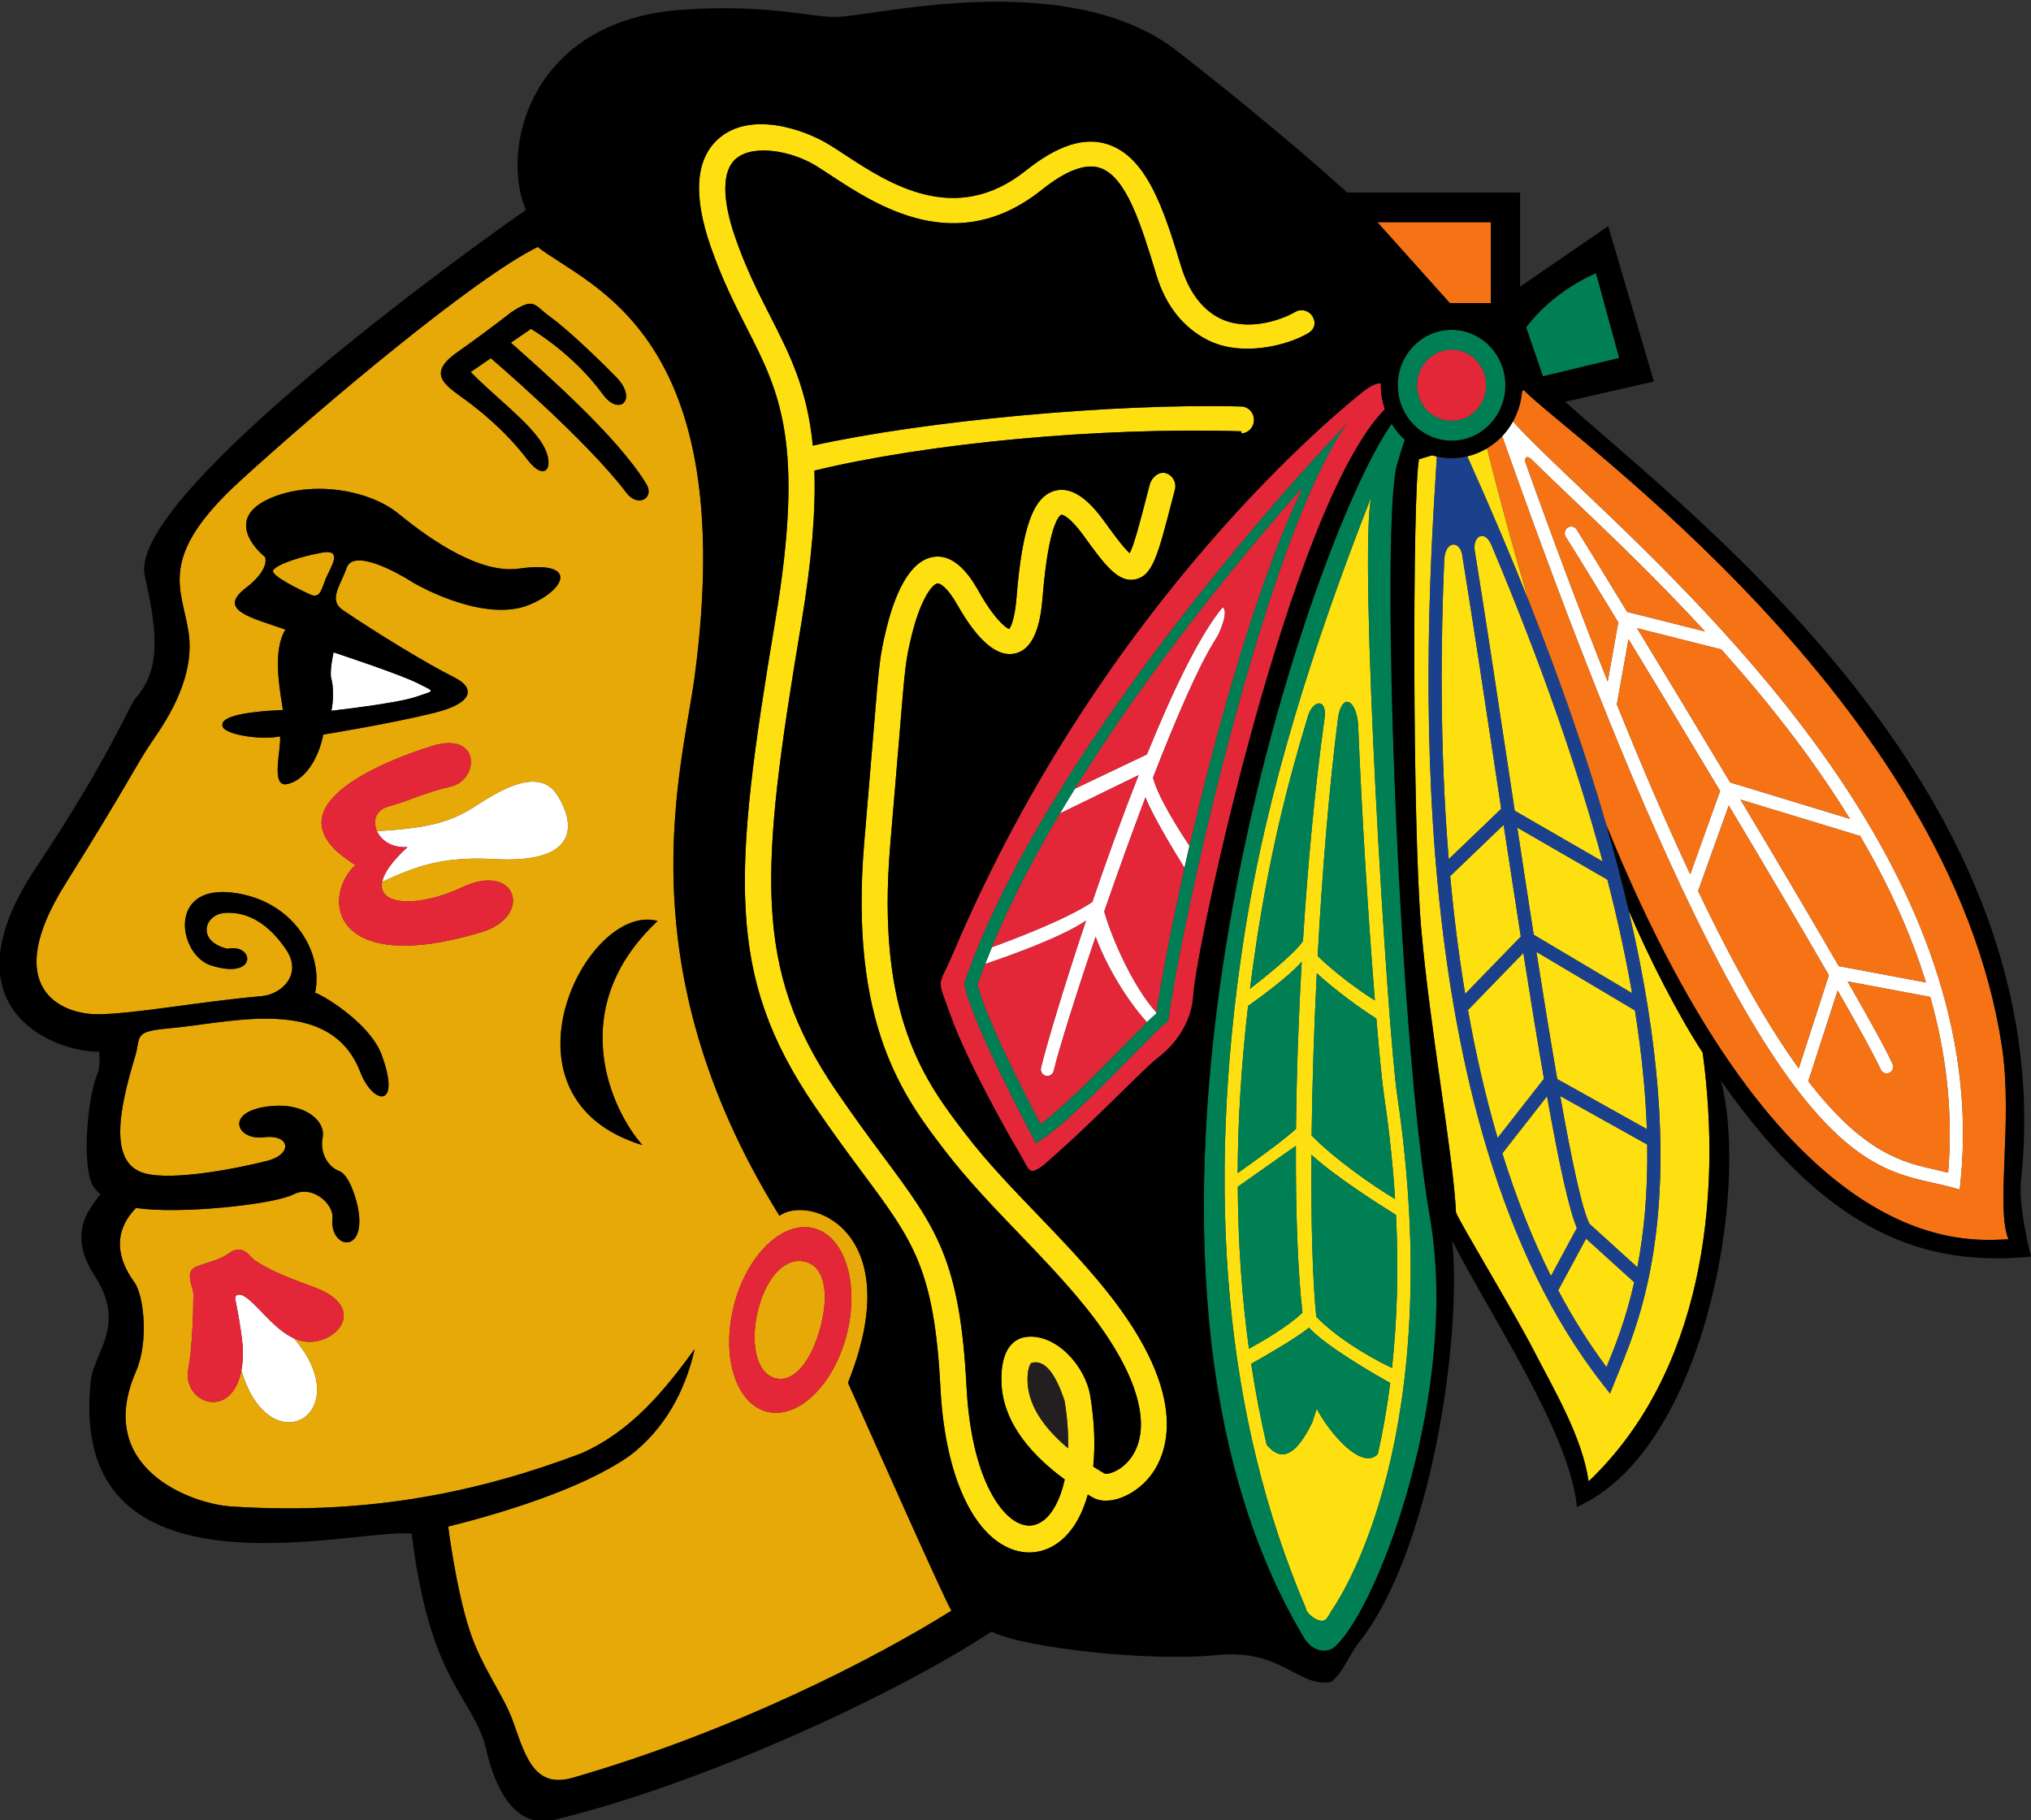 <?xml version="1.0" encoding="UTF-8" standalone="no"?>
<!-- Created with Inkscape (http://www.inkscape.org/) -->

<svg
   xmlns:dc="http://purl.org/dc/elements/1.1/"
   xmlns:cc="http://creativecommons.org/ns#"
   xmlns:rdf="http://www.w3.org/1999/02/22-rdf-syntax-ns#"
   xmlns:svg="http://www.w3.org/2000/svg"
   xmlns="http://www.w3.org/2000/svg"
   xmlns:sodipodi="http://sodipodi.sourceforge.net/DTD/sodipodi-0.dtd"
   xmlns:inkscape="http://www.inkscape.org/namespaces/inkscape"
   width="507.385"
   height="454.672"
   id="svg3166"
   sodipodi:version="0.32"
   inkscape:version="0.48.2 r9819"
   sodipodi:docname="AJAX.svg"
   inkscape:output_extension="org.inkscape.output.svg.inkscape"
   version="1.1">
  <rect width="100%" height="100%" fill="#333333" stroke="none"/>
  <defs
     id="defs3168">
    <inkscape:perspective
       sodipodi:type="inkscape:persp3d"
       inkscape:vp_x="0 : 240 : 1"
       inkscape:vp_y="0 : 1000 : 0"
       inkscape:vp_z="640 : 240 : 1"
       inkscape:persp3d-origin="320 : 160 : 1"
       id="perspective3174" />
    <clipPath
       id="clipPath3432"
       clipPathUnits="userSpaceOnUse">
      <path
         id="path3434"
         d="m 444.343,591.026 131.657,0 0,110.974 -131.657,0 0,-110.974 z"
         inkscape:connector-curvature="0" />
    </clipPath>
    <clipPath
       id="clipPath3416"
       clipPathUnits="userSpaceOnUse">
      <path
         id="path3418"
         d="m 446.326,591.026 127.69,0 0,110.974 -127.69,0 0,-110.974 z"
         inkscape:connector-curvature="0" />
    </clipPath>
    <clipPath
       id="clipPath3204"
       clipPathUnits="userSpaceOnUse">
      <path
         id="path3206"
         d="m 444.343,591.026 131.657,0 0,110.974 -131.657,0 0,-110.974 z"
         inkscape:connector-curvature="0" />
    </clipPath>
    <clipPath
       id="clipPath2482"
       clipPathUnits="userSpaceOnUse">
      <path
         id="path2484"
         d="M 0,0 612,0 612,792 0,792 0,0 z"
         inkscape:connector-curvature="0" />
    </clipPath>
    <clipPath
       id="clipPath2460"
       clipPathUnits="userSpaceOnUse">
      <path
         id="path2462"
         d="M 0,0 612,0 612,792 0,792 0,0 z"
         inkscape:connector-curvature="0" />
    </clipPath>
    <inkscape:perspective
       id="perspective2450"
       inkscape:persp3d-origin="372.04724 : 350.78739 : 1"
       inkscape:vp_z="744.09448 : 526.18109 : 1"
       inkscape:vp_y="0 : 1000 : 0"
       inkscape:vp_x="0 : 526.18109 : 1"
       sodipodi:type="inkscape:persp3d" />
  </defs>
  <sodipodi:namedview
     id="base"
     pagecolor="#ffffff"
     bordercolor="#666666"
     borderopacity="1.0"
     inkscape:pageopacity="0.0"
     inkscape:pageshadow="2"
     inkscape:zoom="2.191254"
     inkscape:cx="432.04417"
     inkscape:cy="216.74342"
     inkscape:current-layer="g2452"
     inkscape:document-units="px"
     showgrid="false"
     inkscape:window-width="1280"
     inkscape:window-height="1000"
     inkscape:window-x="-8"
     inkscape:window-y="-8"
     fit-margin-top="0"
     fit-margin-left="0"
     fit-margin-right="0"
     fit-margin-bottom="0"
     inkscape:window-maximized="0" />
  <g
     id="layer1"
     inkscape:label="Layer 1"
     inkscape:groupmode="layer"
     transform="translate(-65.131,-13.226)">
    <g
       transform="matrix(1.001,0,0,-1.04,3.487,664.204)"
       inkscape:label="2008-09%20Washington%20Capitals%20Official%20Guide-116-BC"
       id="g2452">
      <g
         transform="matrix(3.971,0,0,3.938,-1710.915,-2138.947)"
         id="g3200">
        <g
           clip-path="url(#clipPath3204)"
           id="g3202">
          <g
             transform="translate(472.497,659.604)"
             id="g3208">
            <path
               id="path3210"
               style="fill:#ffffff;fill-opacity:1;fill-rule:nonzero;stroke:none"
               d="m 0,0 c 1.23,0.41 1.23,0.273 0.137,0.82 -1.094,0.547 -5.311,1.893 -5.311,1.893 0,0 -0.273,-1.209 -0.137,-1.62 0.137,-0.41 0.137,-1.394 0,-1.94 0,0 4.081,0.436 5.311,0.847"
               inkscape:connector-curvature="0" />
          </g>
          <g
             transform="translate(476.114,652.862)"
             id="g3212">
            <path
               id="path3214"
               style="fill:#ffffff;fill-opacity:1;fill-rule:nonzero;stroke:none"
               d="m 0,0 c -1.626,-1.001 -3.178,-1.279 -6.062,-1.451 0.26,-0.556 0.928,-1.033 1.919,-0.968 -1.002,-0.895 -1.485,-1.6 -1.594,-2.128 2.307,1.052 3.988,1.56 7.105,1.392 C 6.426,-3.429 6.521,-1.188 5.29,0.726 4.06,2.639 1.318,0.811 0,0"
               inkscape:connector-curvature="0" />
          </g>
          <g
             transform="translate(518.441,656.093)"
             id="g3216">
            <path
               id="path3218"
               style="fill:#ffffff;fill-opacity:1;fill-rule:nonzero;stroke:none"
               d="m 0,0 -4.524,-2.093 c -0.32,-0.5 -0.632,-1.004 -0.941,-1.509 l 4.942,2.337 c -1.03,-2.539 -2.026,-5.221 -2.908,-7.733 -1.584,-1.05 -5.028,-2.31 -6.311,-2.763 -0.145,-0.341 -0.285,-0.681 -0.42,-1.021 1.336,0.435 4.765,1.605 6.334,2.641 -1.422,-4.121 -2.489,-7.616 -2.827,-8.964 -0.055,-0.219 0.079,-0.442 0.299,-0.497 0.22,-0.055 0.442,0.078 0.497,0.298 0.325,1.298 1.335,4.457 2.637,8.186 0.631,-1.718 1.964,-3.881 3.225,-5.217 0.262,0.249 0.45,0.418 0.584,0.524 0.003,0.022 0.007,0.047 0.01,0.069 -1.342,1.422 -2.703,4.225 -3.279,6.159 0.808,2.27 1.698,4.677 2.591,6.961 0.497,-1.211 1.878,-3.404 2.451,-4.295 0.103,0.44 0.208,0.889 0.316,1.344 C 2.097,-4.734 0.699,-2.631 0.385,-1.416 1.859,2.274 3.302,5.5 4.353,7.075 4.668,7.549 5.141,8.81 4.757,8.971 3.319,7.295 1.633,3.893 0,0"
               inkscape:connector-curvature="0" />
          </g>
          <g
             transform="translate(568.797,630.582)"
             id="g3220">
            <path
               id="path3222"
               style="fill:#ffffff;fill-opacity:1;fill-rule:nonzero;stroke:none"
               d="m 0,0 c -0.23,0.053 -0.456,0.111 -0.696,0.162 -2.111,0.453 -4.578,0.99 -8.09,5.415 l 1.844,5.533 c 1.342,-2.274 2.328,-4.011 2.706,-4.82 0.095,-0.205 0.339,-0.293 0.545,-0.198 0.205,0.096 0.294,0.341 0.198,0.545 -0.398,0.854 -1.429,2.669 -2.824,5.027 l 5.193,-0.945 C -0.128,7.286 0.324,3.7 0,0 m -15.712,17.18 1.926,5.212 c 2.274,-3.691 4.527,-7.386 6.29,-10.349 L -9.389,6.362 c -1.81,2.429 -3.889,5.879 -6.323,10.818 m -5.108,11.379 0.734,3.979 c 1.677,-2.681 3.708,-5.944 5.754,-9.259 L -16.21,18.2 c -1.414,2.93 -2.944,6.354 -4.61,10.359 m -5.754,14.785 c -0.048,0.239 0.068,0.431 0.354,0.191 0.718,-0.685 1.539,-1.446 2.465,-2.302 2.432,-2.246 5.433,-5.017 8.477,-8.225 l -4.895,1.196 c -1.752,2.796 -2.977,4.728 -3.173,5.024 -0.126,0.189 -0.38,0.24 -0.569,0.114 -0.188,-0.126 -0.24,-0.38 -0.114,-0.568 0.321,-0.482 1.571,-2.452 3.298,-5.208 l -0.665,-3.609 c -1.601,3.911 -3.323,8.348 -5.178,13.387 m 20.4,-21.763 -7.523,2.22 c -2.093,3.388 -4.165,6.713 -5.852,9.406 l 5.294,-1.294 c 2.854,-3.095 5.691,-6.563 8.081,-10.332 m 0.632,-1.026 c 1.71,-2.833 3.15,-5.827 4.148,-8.953 l -5.477,0.996 c -1.749,2.935 -3.955,6.546 -6.181,10.156 l 7.43,-2.193 c 0.027,-0.007 0.054,-0.004 0.08,-0.006 m -17.656,21.281 c -1.77,1.634 -3.196,2.952 -4.152,3.98 -0.188,-0.327 -0.416,-0.631 -0.677,-0.899 15.683,-43.09 22.044,-44.462 27.16,-45.558 0.394,-0.084 0.766,-0.164 1.134,-0.263 l 0.464,-0.127 0.05,0.48 c 1.938,18.46 -14.922,34.025 -23.979,42.387"
               inkscape:connector-curvature="0" />
          </g>
          <g
             transform="translate(461.59,623.103)"
             id="g3224">
            <path
               id="path3226"
               style="fill:#ffffff;fill-opacity:1;fill-rule:nonzero;stroke:none"
               d="m 0,0 c -0.217,0.094 -0.512,0.038 -0.433,-0.277 0,0 0.473,-2.237 0.473,-3.195 0,-0.42 -0.036,-0.789 -0.099,-1.114 1.78,-5.85 7.375,-2.619 3.307,1.96 C 1.886,-2.036 0.813,-0.354 0,0"
               inkscape:connector-curvature="0" />
          </g>
          <g
             transform="translate(545.466,627.213)"
             id="g3228">
            <path
               id="path3230"
               style="fill:#fee011;fill-opacity:1;fill-rule:nonzero;stroke:none"
               d="M 0,0 C -0.499,1.098 -1.148,4.049 -1.877,8.031 L -4.686,4.548 C -3.85,1.943 -2.845,-0.575 -1.63,-2.934 L 0,0 z"
               inkscape:connector-curvature="0" />
          </g>
          <g
             transform="translate(542.921,644.05)"
             id="g3232">
            <path
               id="path3234"
               style="fill:#fee011;fill-opacity:1;fill-rule:nonzero;stroke:none"
               d="m 0,0 c 0.451,-2.783 0.893,-5.425 1.311,-7.758 l 5.631,-3.051 C 6.866,-8.675 6.635,-6.273 6.193,-3.573 L 0,0 z"
               inkscape:connector-curvature="0" />
          </g>
          <g
             transform="translate(537.503,648.67)"
             id="g3236">
            <path
               id="path3238"
               style="fill:#fee011;fill-opacity:1;fill-rule:nonzero;stroke:none"
               d="m 0,0 c 0.223,-2.368 0.531,-4.778 0.942,-7.182 l 3.495,3.494 C 4.083,-1.482 3.721,0.812 3.359,3.127 L 0,0 z"
               inkscape:connector-curvature="0" />
          </g>
          <g
             transform="translate(539.818,674.761)"
             id="g3240">
            <path
               id="path3242"
               style="fill:#fee011;fill-opacity:1;fill-rule:nonzero;stroke:none"
               d="M 0,0 C -0.382,-0.221 -0.798,-0.388 -1.241,-0.488 0.2,-3.592 1.481,-6.528 2.62,-9.309 1.734,-6.423 0.859,-3.329 0,0"
               inkscape:connector-curvature="0" />
          </g>
          <g
             transform="translate(539.066,668.399)"
             id="g3244">
            <path
               id="path3246"
               style="fill:#fee011;fill-opacity:1;fill-rule:nonzero;stroke:none"
               d="m 0,0 c 0.628,-3.768 1.331,-8.283 2.055,-12.935 0.144,-0.928 0.291,-1.866 0.438,-2.807 l 5.525,-3.094 C 6.499,-13.357 4.257,-6.978 1.03,0.46 0.599,1.464 -0.216,1.003 0,0"
               inkscape:connector-curvature="0" />
          </g>
          <g
             transform="translate(541.719,651.627)"
             id="g3248">
            <path
               id="path3250"
               style="fill:#fee011;fill-opacity:1;fill-rule:nonzero;stroke:none"
               d="m 0,0 c 0.343,-2.196 0.69,-4.398 1.033,-6.533 l 6.183,-3.566 c -0.38,2.125 -0.89,4.429 -1.552,6.926 L 0,0 z"
               inkscape:connector-curvature="0" />
          </g>
          <g
             transform="translate(540.709,652.776)"
             id="g3252">
            <path
               id="path3254"
               style="fill:#fee011;fill-opacity:1;fill-rule:nonzero;stroke:none"
               d="m 0,0 c -0.133,0.854 -0.266,1.709 -0.399,2.563 -0.724,4.653 -1.427,9.165 -2.054,12.925 -0.143,0.86 -1.056,0.913 -1.128,-0.306 C -3.792,10.299 -3.883,3.823 -3.298,-3.07 L 0,0 z"
               inkscape:connector-curvature="0" />
          </g>
          <g
             transform="translate(543.395,636.311)"
             id="g3256">
            <path
               id="path3258"
               style="fill:#fee011;fill-opacity:1;fill-rule:nonzero;stroke:none"
               d="M 0,0 C -0.413,2.306 -0.848,4.908 -1.295,7.672 L -4.775,4.19 c 0.483,-2.634 1.093,-5.255 1.864,-7.8 L 0,0 z"
               inkscape:connector-curvature="0" />
          </g>
          <g
             transform="translate(553.369,637.903)"
             id="g3260">
            <path
               id="path3262"
               style="fill:#fee011;fill-opacity:1;fill-rule:nonzero;stroke:none"
               d="m 0,0 c -1.544,2.293 -3.362,5.738 -4.651,8.679 4.084,-16.923 0.899,-24.521 -0.595,-28.083 l -0.309,-0.745 c 0,0 -0.263,-0.637 -0.265,-0.642 l -0.434,0.537 C -19.301,-4.13 -17.38,25.827 -16.749,35.67 c 0.015,0.24 0.03,0.466 0.043,0.685 -0.1,0.021 -0.198,0.047 -0.296,0.075 l -0.827,-0.239 c -0.41,-2.05 -0.41,-22.42 0.136,-28.572 0.547,-6.152 2.052,-14.081 2.188,-17.361 0.274,-0.685 3.652,-6.08 4.921,-8.477 1.23,-2.323 3.008,-5.194 3.418,-7.929 C -0.05,-19.583 1.262,-8.992 0,0"
               inkscape:connector-curvature="0" />
          </g>
          <g
             transform="translate(549.886,632.296)"
             id="g3264">
            <path
               id="path3266"
               style="fill:#fee011;fill-opacity:1;fill-rule:nonzero;stroke:none"
               d="m 0,0 -5.468,2.962 c 0.736,-4.018 1.381,-6.946 1.841,-7.798 l 3.008,-2.646 C -0.222,-5.478 0.045,-3.02 0,0"
               inkscape:connector-curvature="0" />
          </g>
          <g
             transform="translate(547.367,618.818)"
             id="g3268">
            <path
               id="path3270"
               style="fill:#fee011;fill-opacity:1;fill-rule:nonzero;stroke:none"
               d="M 0,0 C 0.493,1.175 1.172,2.802 1.702,5.078 L -1.326,7.742 -3.077,4.59 c 0.904,-1.654 1.91,-3.225 3.038,-4.684 L 0,0 z"
               inkscape:connector-curvature="0" />
          </g>
          <g
             transform="translate(533.844,618.669)"
             id="g3272">
            <path
               id="path3274"
               style="fill:#fee011;fill-opacity:1;fill-rule:nonzero;stroke:none"
               d="M 0,0 C -1.748,0.811 -3.602,1.965 -4.761,3.128 -4.992,5.385 -5.093,8.885 -5.062,13.008 -3.575,11.679 -0.75,9.94 0.255,9.337 0.433,5.819 0.304,2.713 0,0 m -0.889,-5.249 c -0.991,-1.027 -3.019,1.238 -3.84,2.762 l -0.273,-0.82 c -1.261,-2.521 -2.199,-2.166 -2.876,-1.371 -0.385,1.61 -0.708,3.255 -0.971,4.935 0.829,0.45 2.776,1.53 3.635,2.204 1.102,-1.172 4.313,-2.945 5.105,-3.373 -0.209,-1.592 -0.478,-3.036 -0.78,-4.337 m -8.802,16.304 3.652,2.498 c -0.017,-4.1 0.12,-7.671 0.413,-10.178 -0.903,-0.85 -2.589,-1.791 -3.362,-2.201 -0.452,3.175 -0.684,6.47 -0.703,9.881 m 0.647,11.029 c 0.708,0.486 2.573,1.8 3.372,2.7 -0.207,-3.528 -0.328,-7.007 -0.36,-10.201 -0.832,-0.739 -2.682,-2.024 -3.666,-2.695 0.016,3.292 0.238,6.695 0.654,10.196 m 0.551,4.039 c 0.779,4.911 1.79,9.103 3.169,13.489 0.287,1.147 1.237,1.286 1.093,0.068 -0.605,-4.212 -1.061,-8.944 -1.364,-13.642 -0.49,-0.742 -2.531,-2.312 -3.329,-2.91 0.128,0.99 0.271,1.988 0.431,2.995 m 6.363,13.185 c 0.235,-5.709 0.668,-12.209 1.055,-16.89 -0.963,0.571 -2.555,1.718 -3.595,2.707 0.282,5.087 0.713,10.227 1.294,14.627 0.286,1.434 1.103,0.99 1.246,-0.444 m 1.643,-22.77 c 0.337,-2.202 0.553,-4.274 0.681,-6.234 -1.39,0.795 -3.902,2.518 -5.245,3.878 0.039,3.087 0.148,6.468 0.325,9.901 1.093,-0.997 2.778,-2.178 3.745,-2.768 0.194,-2.248 0.37,-3.962 0.494,-4.777 m -0.815,36.594 c -3.64,-9.027 -6.591,-17.989 -8.002,-26.88 -2.481,-15.636 -1.168,-29.398 3.897,-40.913 0.012,-0.227 0.415,-0.602 0.815,-0.729 0.478,-0.15 0.569,0.273 0.882,0.722 0.742,1.059 7.151,10.932 4.035,31.331 -0.617,4.027 -2.441,32.938 -1.627,36.469"
               inkscape:connector-curvature="0" />
          </g>
          <g
             transform="translate(510.942,617.805)"
             id="g3276">
            <path
               id="path3278"
               style="fill:#fee011;fill-opacity:1;fill-rule:nonzero;stroke:none"
               d="M 0,0 C -0.033,0.783 0.15,1.075 0.223,1.161 1.125,1.454 1.813,0.368 2.329,-1.152 2.508,-2.235 2.568,-3.191 2.549,-4.034 1.28,-3.005 0.067,-1.614 0,0 m 13.439,57.994 0,-0.126 c 0.452,0.018 0.805,0.399 0.788,0.851 -0.018,0.453 -0.399,0.806 -0.851,0.789 -7.908,0.202 -19.808,-0.867 -26.871,-2.387 -0.351,3.456 -1.444,5.544 -2.687,7.911 -0.74,1.407 -1.505,2.863 -2.194,4.794 -0.847,2.371 -0.828,4.075 0.053,4.798 1.087,0.89 3.484,0.488 5.041,-0.446 0.27,-0.162 0.572,-0.354 0.892,-0.558 2.965,-1.888 7.928,-5.048 13.293,-0.89 1.507,1.168 2.731,1.616 3.635,1.332 1.668,-0.521 2.599,-3.489 3.501,-6.357 l 0.056,-0.178 c 0.583,-1.858 1.666,-3.192 3.215,-3.963 2.084,-1.037 4.942,-0.372 6.314,0.407 0.394,0.224 0.531,0.599 0.308,0.992 -0.224,0.394 -0.725,0.532 -1.119,0.308 -0.878,-0.5 -3.037,-1.228 -4.772,-0.364 -1.136,0.564 -1.936,1.696 -2.381,3.112 L 9.605,68.195 C 8.576,71.467 7.514,74.723 5.029,75.502 3.56,75.962 1.883,75.438 -0.102,73.9 c -4.451,-3.45 -8.637,-0.786 -11.407,0.978 -0.329,0.21 -0.639,0.407 -0.93,0.58 -1.629,0.979 -4.949,2.053 -6.923,0.434 -1.501,-1.229 -1.689,-3.456 -0.559,-6.618 0.729,-2.04 1.557,-3.616 2.286,-5.005 2.043,-3.887 3.656,-6.957 1.779,-17.82 -2.678,-15.507 -3.117,-21.642 2.462,-29.592 1.173,-1.674 2.18,-2.99 3.069,-4.151 3.157,-4.125 4.464,-5.835 4.848,-13.058 0.266,-4.993 1.836,-8.627 4.201,-9.72 1.121,-0.519 2.323,-0.389 3.299,0.355 0.819,0.624 1.403,1.617 1.762,2.858 0.109,-0.063 0.217,-0.125 0.318,-0.18 0.937,-0.52 2.573,0.061 3.573,1.269 1.009,1.217 2.753,4.772 -2.818,11.456 -1.343,1.611 -2.82,3.105 -4.25,4.548 -1.618,1.633 -3.146,3.176 -4.486,4.869 -2.531,3.198 -5.683,7.178 -4.748,17.738 l 0.552,6.387 c 0.381,4.506 0.404,4.775 0.794,6.337 0.523,2.087 1.257,3.098 1.612,3.148 0.167,0.025 0.621,-0.225 1.26,-1.314 1.297,-2.213 2.516,-3.207 3.625,-2.955 1.317,0.3 1.617,2.106 1.728,3.438 0.397,4.775 1.152,5.017 1.184,5.025 0.004,0.001 0.436,0.012 1.441,-1.343 1.292,-1.746 2.137,-2.805 3.178,-2.606 1.105,0.21 1.433,1.44 2.31,4.726 l 0.201,0.752 C 9.375,54.874 9.117,55.324 8.679,55.441 8.242,55.559 7.792,55.173 7.675,54.736 L 7.472,53.981 c -0.396,-1.488 -0.774,-2.9 -1.053,-3.424 -0.428,0.368 -1.21,1.422 -1.532,1.857 -0.75,1.013 -1.899,2.317 -3.207,1.944 -1.332,-0.379 -2.019,-2.252 -2.371,-6.465 -0.118,-1.427 -0.38,-1.852 -0.466,-1.957 -0.243,0.076 -0.957,0.666 -1.836,2.166 -0.338,0.577 -1.365,2.457 -2.909,2.235 -1.608,-0.23 -2.502,-2.506 -2.969,-4.375 -0.422,-1.689 -0.453,-2.06 -0.837,-6.596 L -10.26,32.985 C -11.253,21.775 -7.734,17.329 -5.164,14.084 -3.767,12.32 -2.136,10.672 -0.558,9.079 0.848,7.661 2.3,6.193 3.598,4.636 6.757,0.845 7.863,-2.455 6.633,-4.419 6.027,-5.385 5.093,-5.636 4.868,-5.588 4.657,-5.471 4.403,-5.322 4.125,-5.15 4.26,-3.874 4.204,-2.425 3.944,-0.856 3.634,0.998 1.795,2.955 -0.048,2.763 -0.767,2.689 -1.732,2.137 -1.639,-0.069 -1.532,-2.627 0.477,-4.617 2.336,-5.932 2.057,-7.188 1.554,-8.012 1.029,-8.413 0.531,-8.792 -0.012,-8.85 -0.587,-8.584 c -1.329,0.615 -2.977,3.161 -3.252,8.319 -0.411,7.731 -1.906,9.685 -5.183,13.968 -0.879,1.148 -1.875,2.451 -3.03,4.096 -5.221,7.441 -4.779,13.358 -2.187,28.371 0.695,4.027 0.924,7.028 0.841,9.427 7.096,1.664 17.834,2.663 26.837,2.397"
               inkscape:connector-curvature="0" />
          </g>
          <g
             transform="translate(494.506,616.017)"
             id="g3280">
            <path
               id="path3282"
               style="fill:#e7a908;fill-opacity:1;fill-rule:nonzero;stroke:none"
               d="m 0,0 c -1.947,0.532 -2.842,3.462 -2,6.545 0.843,3.082 3.103,5.15 5.05,4.618 C 4.997,10.63 5.892,7.701 5.05,4.617 4.208,1.536 1.946,-0.532 0,0 m -7.771,16.246 c -9.706,2.87 -3.535,14.868 0.957,13.669 -5.879,-5.332 -2.915,-11.525 -0.957,-13.669 m -11.347,15.72 c 3.463,1.598 4.512,-1.777 1.231,-2.734 -9.358,-2.73 -10.117,2.05 -7.929,4.102 -5.742,3.417 1.64,6.288 4.784,7.245 3.145,0.957 3.008,-2.051 1.231,-2.461 -1.778,-0.41 -2.461,-0.82 -3.965,-1.23 -0.777,-0.212 -0.966,-0.898 -0.688,-1.493 2.884,0.171 4.435,0.45 6.062,1.451 1.318,0.81 4.059,2.639 5.289,0.725 1.232,-1.914 1.137,-4.154 -3.922,-3.88 -3.116,0.168 -4.798,-0.34 -7.104,-1.392 -0.307,-1.487 2.387,-1.544 5.011,-0.333 m -11.001,6.295 c -1.05,-0.195 -0.322,2.265 -0.43,2.913 -1.189,-0.238 -3.373,0.095 -3.59,0.57 -0.268,0.587 1.087,0.923 3.776,1.042 -0.217,1.298 -0.66,3.636 0.155,4.901 -2.043,0.71 -4.343,1.16 -2.501,2.532 1.576,1.173 1.221,1.897 1.221,1.897 -1.007,0.807 -2.244,2.524 0.373,3.602 2.615,1.08 6.185,0.499 8.031,-0.972 2.156,-1.718 5.186,-3.665 7.546,-3.34 3.792,0.524 2.939,-1.29 0.666,-2.202 -2.658,-1.068 -6.61,0.918 -7.497,1.462 -0.885,0.544 -3.559,1.95 -3.982,0.801 -0.424,-1.148 -1.18,-1.973 -0.232,-2.599 1.977,-1.304 5.184,-3.221 6.996,-4.098 1.325,-0.642 1.196,-1.567 -1.239,-2.154 -2.787,-0.672 -7.003,-1.33 -7.003,-1.33 -0.306,-1.539 -1.206,-2.823 -2.29,-3.025 m 10.674,26.316 c 2.187,1.503 3.417,2.46 3.417,2.46 1.504,0.957 1.426,0.447 2.461,-0.273 1.209,-0.841 3.399,-2.926 4.154,-3.681 1.367,-1.367 0.186,-2.421 -0.842,-1.051 -1.891,2.523 -4.521,3.995 -4.521,3.995 l -1.262,-0.841 c 2.05,-1.777 6.692,-5.701 8.518,-8.623 0.526,-0.841 -0.526,-1.472 -1.262,-0.526 -2.526,3.247 -8.518,8.203 -8.518,8.203 l -1.262,-0.841 c 1.504,-1.504 3.681,-3.05 4.522,-4.417 0.811,-1.317 0.198,-2.412 -0.976,-0.904 -1.443,1.851 -3.336,3.218 -3.336,3.218 -1.367,1.093 -3.28,1.777 -1.093,3.281 M -29.183,4.298 c -0.166,0.036 -0.328,0.092 -0.486,0.162 4.069,-4.578 -1.527,-7.81 -3.307,-1.96 -0.603,-3.096 -3.76,-2.012 -3.332,0.129 0.241,1.207 0.316,3.433 0.316,4.535 0,0.434 -0.63,1.395 0.237,1.697 0.906,0.315 1.459,0.393 2.05,0.828 0.868,0.551 1.276,-0.281 1.578,-0.474 1.152,-0.736 2.442,-1.168 3.785,-1.656 3.47,-1.263 1.21,-3.694 -0.841,-3.261 M 5.148,1.754 C 8.98,11.02 2.714,13.267 0.842,11.935 c -9.844,15.38 -6.097,27.304 -5.332,32.882 2.871,20.916 -6.582,23.745 -9.863,26.206 -3.896,-1.846 -13.329,-9.515 -18.661,-14.231 -5.331,-4.716 -3.691,-6.602 -3.28,-9.268 0.41,-2.666 -1.23,-5.168 -2.256,-6.603 -1.025,-1.436 -1.395,-2.399 -5.495,-8.757 -4.102,-6.357 -0.247,-7.935 2.009,-7.935 2.256,0 6.511,0.783 10.329,1.102 1.262,0.104 2.581,1.331 1.556,2.818 -1.025,1.487 -2.323,2.35 -3.838,2.262 -1.337,-0.08 -1.824,-1.737 0.141,-2.191 1.693,0.356 1.923,-1.928 -1.032,-1.017 -2.054,0.636 -2.779,4.963 1.391,4.438 3.83,-0.48 5.673,-3.682 5.147,-6.1 0.615,-0.205 3.461,-1.898 4.18,-3.786 1.263,-3.312 -0.538,-3.07 -1.341,-1.052 -1.892,4.759 -8.145,2.992 -12.022,2.664 -2.285,-0.194 -1.746,-0.485 -2.132,-1.722 -1.025,-3.281 -1.661,-6.501 0.595,-7.116 1.824,-0.497 6.068,0.348 7.709,0.759 1.64,0.41 1.435,1.64 -0.205,1.435 -1.641,-0.205 -2.461,1.436 0,1.846 2.46,0.41 3.896,-0.821 3.691,-1.846 -0.205,-1.025 0.41,-1.846 1.026,-2.05 0.614,-0.205 1.105,-1.651 1.23,-2.462 0.41,-2.666 -1.846,-2.254 -1.641,-0.41 0.091,0.816 -1.23,2.051 -2.461,1.436 -1.23,-0.616 -7.217,-1.231 -9.883,-0.821 -1.845,-1.844 -0.725,-3.706 -0.11,-4.526 0.615,-0.821 0.911,-3.666 0.11,-5.439 -2.666,-5.906 3.477,-8.085 5.967,-8.243 8.795,-0.557 15.723,0.934 22.001,3.232 3.195,1.361 5.302,3.917 7.138,6.365 -0.58,-2.562 -1.91,-4.903 -4.065,-6.492 -3.019,-2.071 -8.254,-3.564 -11.422,-4.333 0,0 0.476,-3.73 1.337,-6.31 0.744,-2.23 2.117,-3.936 2.694,-5.463 0.772,-2.036 1.274,-4.251 3.787,-3.548 10.194,2.855 19.091,7.322 23.808,10.192 -0.41,0.614 -5.271,11.236 -6.501,13.903"
               inkscape:connector-curvature="0" />
          </g>
          <g
             transform="translate(497.001,625.142)"
             id="g3284">
            <path
               id="path3286"
               style="fill:#e7a908;fill-opacity:1;fill-rule:nonzero;stroke:none"
               d="m 0,0 c -1.236,0.336 -2.434,-0.872 -2.969,-2.829 -0.535,-1.956 -0.204,-3.922 1.031,-4.258 1.236,-0.338 2.326,1.145 2.86,3.102 C 1.457,-2.029 1.235,-0.338 0,0"
               inkscape:connector-curvature="0" />
          </g>
          <g
             transform="translate(466.642,668.406)"
             id="g3288">
            <path
               id="path3290"
               style="fill:#e7a908;fill-opacity:1;fill-rule:nonzero;stroke:none"
               d="m 0,0 c -1.298,-0.217 -2.838,-0.695 -3.109,-1.073 -0.224,-0.315 1.699,-1.211 2.336,-1.489 0.637,-0.279 0.704,0.369 0.982,1.006 C 0.487,-0.919 1.298,0.217 0,0"
               inkscape:connector-curvature="0" />
          </g>
          <g
             transform="translate(540.057,688.552)"
             id="g3292">
            <path
               id="path3294"
               style="fill:#f57215;fill-opacity:1;fill-rule:nonzero;stroke:none"
               d="M 0,0 -7.13,0 -2.578,-4.931 0,-4.931 0,0 z"
               inkscape:connector-curvature="0" />
          </g>
          <g
             transform="translate(561.301,642.626)"
             id="g3296">
            <path
               id="path3298"
               style="fill:#f57215;fill-opacity:1;fill-rule:nonzero;stroke:none"
               d="M 0,0 C -1.763,2.963 -4.016,6.657 -6.29,10.349 L -8.216,5.136 c 2.434,-4.938 4.514,-8.388 6.323,-10.817 L 0,0 z"
               inkscape:connector-curvature="0" />
          </g>
          <g
             transform="translate(547.978,659.141)"
             id="g3300">
            <path
               id="path3302"
               style="fill:#f57215;fill-opacity:1;fill-rule:nonzero;stroke:none"
               d="M 0,0 C 1.665,-4.005 3.196,-7.428 4.61,-10.359 L 6.488,-5.28 C 4.441,-1.964 2.411,1.299 0.733,3.979 L 0,0 z"
               inkscape:connector-curvature="0" />
          </g>
          <g
             transform="translate(563.176,651.143)"
             id="g3304">
            <path
               id="path3306"
               style="fill:#f57215;fill-opacity:1;fill-rule:nonzero;stroke:none"
               d="m 0,0 -7.43,2.193 c 2.225,-3.61 4.431,-7.221 6.18,-10.157 L 4.228,-8.96 C 3.229,-5.833 1.789,-2.839 0.08,-0.007 0.054,-0.004 0.027,-0.007 0,0"
               inkscape:connector-curvature="0" />
          </g>
          <g
             transform="translate(572.178,638.277)"
             id="g3308">
            <path
               id="path3310"
               style="fill:#f57215;fill-opacity:1;fill-rule:nonzero;stroke:none"
               d="m 0,0 c -3.282,21.053 -27.205,37.185 -30.076,40.056 l -0.085,-0.125 c -0.059,-0.655 -0.259,-1.267 -0.57,-1.81 0.956,-1.027 2.382,-2.345 4.152,-3.979 C -17.522,25.78 -0.662,10.215 -2.6,-8.245 l -0.05,-0.48 -0.464,0.126 c -0.368,0.1 -0.74,0.18 -1.134,0.263 -5.116,1.097 -11.477,2.469 -27.16,45.559 -0.281,-0.287 -0.602,-0.535 -0.952,-0.738 0.859,-3.329 1.734,-6.423 2.62,-9.31 2.067,-5.05 3.662,-9.587 4.873,-13.659 C -13.701,-13.153 -2.259,-11.868 0.411,-11.756 -0.411,-9.843 0.703,-4.508 0,0"
               inkscape:connector-curvature="0" />
          </g>
          <g
             transform="translate(545.043,671.816)"
             id="g3312">
            <path
               id="path3314"
               style="fill:#f57215;fill-opacity:1;fill-rule:nonzero;stroke:none"
               d="m 0,0 c -0.926,0.856 -1.747,1.616 -2.465,2.302 -0.286,0.239 -0.403,0.047 -0.354,-0.191 1.854,-5.04 3.577,-9.477 5.178,-13.387 l 0.665,3.609 c -1.727,2.756 -2.977,4.726 -3.298,5.207 -0.126,0.188 -0.074,0.443 0.114,0.569 0.188,0.125 0.442,0.075 0.569,-0.114 0.196,-0.296 1.42,-2.228 3.173,-5.024 L 8.476,-8.225 C 5.433,-5.018 2.432,-2.246 0,0"
               inkscape:connector-curvature="0" />
          </g>
          <g
             transform="translate(549.249,663.79)"
             id="g3316">
            <path
               id="path3318"
               style="fill:#f57215;fill-opacity:1;fill-rule:nonzero;stroke:none"
               d="m 0,0 c 1.687,-2.694 3.759,-6.019 5.851,-9.407 l 7.524,-2.22 C 10.984,-7.857 8.147,-4.39 5.294,-1.294 L 0,0 z"
               inkscape:connector-curvature="0" />
          </g>
          <g
             transform="translate(568.102,630.744)"
             id="g3320">
            <path
               id="path3322"
               style="fill:#f57215;fill-opacity:1;fill-rule:nonzero;stroke:none"
               d="m 0,0 c 0.24,-0.051 0.466,-0.109 0.696,-0.162 0.324,3.7 -0.129,7.287 -1.124,10.719 l -5.193,0.945 C -4.227,9.144 -3.195,7.33 -2.797,6.475 -2.702,6.271 -2.79,6.027 -2.995,5.93 -3.201,5.835 -3.445,5.924 -3.541,6.129 -3.918,6.938 -4.904,8.675 -6.246,10.948 L -8.09,5.415 C -4.578,0.991 -2.112,0.453 0,0"
               inkscape:connector-curvature="0" />
          </g>
          <g
             transform="translate(528.793,632.85)"
             id="g3324">
            <path
               id="path3326"
               style="fill:#007f55;fill-opacity:1;fill-rule:nonzero;stroke:none"
               d="M 0,0 C 1.343,-1.36 3.856,-3.083 5.245,-3.877 5.117,-1.918 4.902,0.155 4.565,2.356 4.44,3.172 4.264,4.885 4.07,7.134 3.103,7.723 1.419,8.905 0.326,9.901 0.148,6.469 0.04,3.087 0,0"
               inkscape:connector-curvature="0" />
          </g>
          <g
             transform="translate(528.782,631.676)"
             id="g3328">
            <path
               id="path3330"
               style="fill:#007f55;fill-opacity:1;fill-rule:nonzero;stroke:none"
               d="m 0,0 c -0.031,-4.123 0.07,-7.623 0.301,-9.88 1.159,-1.162 3.013,-2.317 4.761,-3.128 0.304,2.713 0.433,5.819 0.255,9.337 C 4.312,-3.067 1.487,-1.328 0,0"
               inkscape:connector-curvature="0" />
          </g>
          <g
             transform="translate(530.134,604.001)"
             id="g3332">
            <path
               id="path3334"
               style="fill:#007f55;fill-opacity:1;fill-rule:nonzero;stroke:none"
               d="m 0,0 c -0.313,-0.449 -0.404,-0.872 -0.882,-0.722 -0.4,0.126 -0.803,0.502 -0.815,0.728 C -6.761,11.521 -8.075,25.284 -5.594,40.919 -4.183,49.81 -1.232,58.772 2.409,67.8 1.594,64.269 3.419,35.358 4.035,31.33 7.151,10.932 0.742,1.058 0,0 m 4.039,69.82 c 0.202,0.653 0.355,1.122 0.474,1.459 C 4.195,71.56 3.918,71.887 3.69,72.249 -1.485,65.193 -16.492,22.268 -1.9,-1.654 -1.349,-2.693 -0.243,-2.824 0.262,-2.195 2.912,0.33 7.976,13.353 6.09,23.886 4.088,35.057 2.945,66.265 4.039,69.82"
               inkscape:connector-curvature="0" />
          </g>
          <g
             transform="translate(532.769,641.087)"
             id="g3336">
            <path
               id="path3338"
               style="fill:#007f55;fill-opacity:1;fill-rule:nonzero;stroke:none"
               d="m 0,0 c -0.387,4.681 -0.82,11.181 -1.055,16.89 -0.143,1.434 -0.959,1.878 -1.246,0.444 C -2.882,12.935 -3.312,7.794 -3.595,2.707 -2.555,1.718 -0.962,0.571 0,0"
               inkscape:connector-curvature="0" />
          </g>
          <g
             transform="translate(527.805,632.222)"
             id="g3340">
            <path
               id="path3342"
               style="fill:#007f55;fill-opacity:1;fill-rule:nonzero;stroke:none"
               d="m 0,0 -3.652,-2.498 c 0.018,-3.412 0.251,-6.706 0.703,-9.881 0.772,0.41 2.459,1.351 3.362,2.2 C 0.119,-7.671 -0.017,-4.1 0,0"
               inkscape:connector-curvature="0" />
          </g>
          <g
             transform="translate(524.995,618.926)"
             id="g3344">
            <path
               id="path3346"
               style="fill:#007f55;fill-opacity:1;fill-rule:nonzero;stroke:none"
               d="m 0,0 c 0.262,-1.68 0.586,-3.325 0.971,-4.936 0.677,-0.795 1.615,-1.15 2.875,1.372 l 0.274,0.82 c 0.821,-1.524 2.849,-3.789 3.84,-2.762 0.301,1.3 0.571,2.744 0.78,4.336 C 7.948,-0.742 4.737,1.032 3.634,2.204 2.776,1.53 0.828,0.45 0,0"
               inkscape:connector-curvature="0" />
          </g>
          <g
             transform="translate(528.25,644.706)"
             id="g3348">
            <path
               id="path3350"
               style="fill:#007f55;fill-opacity:1;fill-rule:nonzero;stroke:none"
               d="M 0,0 C 0.303,4.698 0.758,9.431 1.364,13.643 1.508,14.861 0.557,14.721 0.271,13.574 -1.108,9.188 -2.119,4.996 -2.899,0.085 -3.058,-0.921 -3.201,-1.92 -3.329,-2.909 -2.531,-2.311 -0.491,-0.741 0,0"
               inkscape:connector-curvature="0" />
          </g>
          <g
             transform="translate(528.172,643.453)"
             id="g3352">
            <path
               id="path3354"
               style="fill:#007f55;fill-opacity:1;fill-rule:nonzero;stroke:none"
               d="m 0,0 c -0.799,-0.9 -2.664,-2.214 -3.372,-2.7 -0.416,-3.501 -0.638,-6.904 -0.654,-10.196 0.984,0.671 2.834,1.956 3.666,2.695 C -0.328,-7.007 -0.207,-3.528 0,0"
               inkscape:connector-curvature="0" />
          </g>
          <g
             transform="translate(537.591,676.443)"
             id="g3356">
            <path
               id="path3358"
               style="fill:#007f55;fill-opacity:1;fill-rule:nonzero;stroke:none"
               d="m 0,0 c -1.194,0 -2.163,0.968 -2.163,2.163 0,1.195 0.969,2.163 2.163,2.163 1.194,0 2.163,-0.968 2.163,-2.163 C 2.163,0.968 1.194,0 0,0 m 0,5.543 c -1.866,0 -3.38,-1.514 -3.38,-3.38 0,-1.866 1.514,-3.379 3.38,-3.379 1.866,0 3.379,1.513 3.379,3.379 0,1.866 -1.513,3.38 -3.379,3.38"
               inkscape:connector-curvature="0" />
          </g>
          <g
             transform="translate(546.665,685.442)"
             id="g3360">
            <path
               id="path3362"
               style="fill:#007f55;fill-opacity:1;fill-rule:nonzero;stroke:none"
               d="M 0,0 C -1.58,-0.663 -3.333,-1.899 -4.386,-3.308 L -3.333,-6.289 1.458,-5.168 0,0 z"
               inkscape:connector-curvature="0" />
          </g>
          <g
             transform="translate(520.802,649.176)"
             id="g3364">
            <path
               id="path3366"
               style="fill:#007f55;fill-opacity:1;fill-rule:nonzero;stroke:none"
               d="M 0,0 C -0.89,-3.859 -1.509,-7.082 -1.763,-8.825 -1.766,-8.847 -1.77,-8.872 -1.773,-8.894 -1.908,-9 -2.096,-9.169 -2.358,-9.418 c -0.318,-0.301 -0.746,-0.723 -1.348,-1.319 -1.661,-1.643 -3.877,-3.83 -5.339,-4.892 -0.795,1.473 -3.534,6.636 -3.949,8.529 0.148,0.41 0.306,0.822 0.471,1.235 0.135,0.34 0.275,0.68 0.421,1.021 1.155,2.711 2.632,5.463 4.276,8.159 0.309,0.505 0.622,1.009 0.941,1.509 C -2.126,12.284 3.737,19.15 7.447,23.232 4.598,17.524 2.034,8.558 0.316,1.344 0.208,0.889 0.102,0.44 0,0 m -13.81,-6.933 -0.037,-0.105 0.021,-0.109 c 0.417,-2.227 4.123,-8.994 4.281,-9.282 l 0.212,-0.386 0.37,0.239 c 1.507,0.976 4.008,3.45 5.833,5.256 0.857,0.847 1.741,1.723 1.929,1.835 l 0.169,0.102 c 0.019,0.01 0.045,0.206 0.045,0.206 0.722,5.338 6.035,29.241 11.234,36.306 C 6.473,23.355 -8.928,6.734 -13.81,-6.933"
               inkscape:connector-curvature="0" />
          </g>
          <g
             transform="translate(497.923,621.157)"
             id="g3368">
            <path
               id="path3370"
               style="fill:#e32739;fill-opacity:1;fill-rule:nonzero;stroke:none"
               d="m 0,0 c -0.535,-1.957 -1.624,-3.439 -2.86,-3.102 -1.236,0.337 -1.566,2.303 -1.031,4.258 0.535,1.958 1.732,3.166 2.969,2.829 C 0.313,3.647 0.534,1.957 0,0 m -0.366,6.023 c -1.947,0.532 -4.208,-1.536 -5.05,-4.618 -0.842,-3.083 0.053,-6.013 2,-6.545 1.946,-0.532 4.207,1.536 5.05,4.617 0.842,3.083 -0.053,6.013 -2,6.546"
               inkscape:connector-curvature="0" />
          </g>
          <g
             transform="translate(475.389,647.983)"
             id="g3372">
            <path
               id="path3374"
               style="fill:#e32739;fill-opacity:1;fill-rule:nonzero;stroke:none"
               d="m 0,0 c -2.624,-1.211 -5.319,-1.155 -5.012,0.333 0.109,0.527 0.592,1.232 1.594,2.127 -0.991,-0.065 -1.659,0.413 -1.919,0.969 -0.277,0.595 -0.088,1.28 0.689,1.493 1.503,0.41 2.187,0.82 3.965,1.23 C 1.093,6.562 1.23,9.57 -1.914,8.613 -5.058,7.655 -12.441,4.785 -6.699,1.367 -8.886,-0.684 -8.127,-5.464 1.23,-2.734 4.511,-1.777 3.462,1.598 0,0"
               inkscape:connector-curvature="0" />
          </g>
          <g
             transform="translate(517.918,654.828)"
             id="g3376">
            <path
               id="path3378"
               style="fill:#e32739;fill-opacity:1;fill-rule:nonzero;stroke:none"
               d="m 0,0 -4.942,-2.338 c -1.645,-2.695 -3.121,-5.448 -4.277,-8.158 1.283,0.452 4.727,1.713 6.311,2.763 C -2.026,-5.221 -1.03,-2.539 0,0"
               inkscape:connector-curvature="0" />
          </g>
          <g
             transform="translate(523.198,665.064)"
             id="g3380">
            <path
               id="path3382"
               style="fill:#e32739;fill-opacity:1;fill-rule:nonzero;stroke:none"
               d="m 0,0 c 0.384,-0.161 -0.089,-1.422 -0.404,-1.896 -1.051,-1.575 -2.494,-4.801 -3.968,-8.492 0.314,-1.214 1.712,-3.317 2.291,-4.157 C -0.362,-7.33 2.202,1.635 5.051,7.343 1.341,3.262 -4.523,-3.604 -9.281,-11.064 l 4.524,2.093 C -3.124,-5.078 -1.438,-1.676 0,0"
               inkscape:connector-curvature="0" />
          </g>
          <g
             transform="translate(519.815,639.999)"
             id="g3384">
            <path
               id="path3386"
               style="fill:#e32739;fill-opacity:1;fill-rule:nonzero;stroke:none"
               d="m 0,0 c 0,0 -0.026,-0.196 -0.045,-0.206 l -0.17,-0.102 C -0.402,-0.42 -1.287,-1.296 -2.143,-2.143 -3.969,-3.949 -6.469,-6.424 -7.976,-7.399 l -0.37,-0.239 -0.212,0.386 c -0.158,0.287 -3.864,7.055 -4.282,9.281 l -0.02,0.11 0.037,0.104 C -7.942,15.911 7.46,32.532 11.234,36.306 6.034,29.24 0.722,5.337 0,0 M 13.335,38.715 C 13.094,38.747 12.733,38.624 12.171,38.187 10.941,37.229 -4.12,25.536 -13.53,4.019 c -1.007,-2.303 -1.094,-1.367 -0.137,-3.965 0.958,-2.597 3.555,-7.108 4.238,-8.202 0.684,-1.093 0.579,-1.515 1.536,-0.83 3.417,2.87 6.149,5.773 7.243,6.594 1.191,0.892 2.1,2.253 2.189,3.774 0.177,3.008 6.12,29.834 11.999,35.713 0.016,0.016 0.027,0.03 0.042,0.045 -0.16,0.457 -0.251,0.946 -0.251,1.458 0,0.037 0.005,0.073 0.006,0.109"
               inkscape:connector-curvature="0" />
          </g>
          <g
             transform="translate(515.759,646.51)"
             id="g3388">
            <path
               id="path3390"
               style="fill:#e32739;fill-opacity:1;fill-rule:nonzero;stroke:none"
               d="M 0,0 C 0.576,-1.934 1.937,-4.737 3.279,-6.159 3.533,-4.416 4.152,-1.193 5.042,2.666 4.469,3.557 3.089,5.75 2.591,6.961 1.698,4.677 0.808,2.27 0,0"
               inkscape:connector-curvature="0" />
          </g>
          <g
             transform="translate(517.095,638.439)"
             id="g3392">
            <path
               id="path3394"
               style="fill:#e32739;fill-opacity:1;fill-rule:nonzero;stroke:none"
               d="M 0,0 C 0.602,0.596 1.03,1.017 1.349,1.319 0.088,2.655 -1.245,4.818 -1.876,6.536 -3.178,2.807 -4.188,-0.353 -4.513,-1.651 -4.568,-1.87 -4.79,-2.003 -5.01,-1.948 c -0.22,0.054 -0.354,0.277 -0.299,0.496 0.338,1.349 1.405,4.844 2.827,8.964 C -4.051,6.476 -7.48,5.307 -8.816,4.872 -8.981,4.458 -9.139,4.046 -9.288,3.636 -8.872,1.744 -6.133,-3.419 -5.339,-4.892 -3.877,-3.83 -1.66,-1.643 0,0"
               inkscape:connector-curvature="0" />
          </g>
          <g
             transform="translate(537.591,680.769)"
             id="g3396">
            <path
               id="path3398"
               style="fill:#e32739;fill-opacity:1;fill-rule:nonzero;stroke:none"
               d="m 0,0 c -1.194,0 -2.163,-0.968 -2.163,-2.163 0,-1.195 0.969,-2.163 2.163,-2.163 1.194,0 2.163,0.968 2.163,2.163 C 2.163,-0.968 1.194,0 0,0"
               inkscape:connector-curvature="0" />
          </g>
          <g
             transform="translate(466.164,623.575)"
             id="g3400">
            <path
               id="path3402"
               style="fill:#e32739;fill-opacity:1;fill-rule:nonzero;stroke:none"
               d="M 0,0 C -1.343,0.489 -2.633,0.92 -3.785,1.657 -4.087,1.849 -4.495,2.682 -5.362,2.131 -5.954,1.695 -6.507,1.617 -7.413,1.302 -8.279,1 -7.65,0.04 -7.65,-0.395 c 0,-1.102 -0.075,-3.328 -0.316,-4.534 -0.428,-2.142 2.729,-3.225 3.332,-0.129 0.064,0.324 0.099,0.694 0.099,1.114 0,0.957 -0.472,3.194 -0.472,3.194 -0.08,0.316 0.216,0.371 0.432,0.278 0.814,-0.354 1.887,-2.037 3.248,-2.627 0.159,-0.069 0.32,-0.126 0.486,-0.161 C 1.21,-3.693 3.47,-1.263 0,0"
               inkscape:connector-curvature="0" />
          </g>
          <g
             transform="translate(546.259,627.459)"
             id="g3404">
            <path
               id="path3406"
               style="fill:#1c418c;fill-opacity:1;fill-rule:nonzero;stroke:none"
               d="M 0,0 C -0.46,0.852 -1.105,3.781 -1.841,7.798 L 3.627,4.836 C 3.672,1.816 3.405,-0.642 3.008,-2.646 L 0,0 z M 1.108,-8.642 1.069,-8.735 c -1.129,1.459 -2.134,3.029 -3.038,4.683 L -0.218,-0.9 2.809,-3.564 C 2.28,-5.84 1.601,-7.466 1.108,-8.642 M -5.479,4.301 -2.67,7.785 c 0.729,-3.982 1.378,-6.933 1.877,-8.031 l -1.63,-2.934 c -1.215,2.359 -2.22,4.877 -3.056,7.481 m -2.16,8.742 3.48,3.481 c 0.447,-2.764 0.882,-5.365 1.295,-7.672 l -2.911,-3.61 c -0.771,2.546 -1.381,5.166 -1.864,7.801 m -1.118,8.168 3.359,3.127 c 0.362,-2.315 0.724,-4.609 1.079,-6.815 l -3.496,-3.495 c -0.41,2.405 -0.718,4.815 -0.942,7.183 m -0.374,19.287 c 0.072,1.219 0.985,1.167 1.128,0.307 0.627,-3.76 1.33,-8.273 2.054,-12.926 0.133,-0.853 0.266,-1.709 0.399,-2.563 l -3.298,-3.07 c -0.584,6.893 -0.494,13.37 -0.283,18.252 m 2.967,0.902 c 3.228,-7.438 5.47,-13.817 6.988,-19.297 L -4.7,25.198 c -0.147,0.941 -0.295,1.879 -0.439,2.807 -0.724,4.652 -1.427,9.167 -2.054,12.935 -0.216,1.003 0.599,1.464 1.029,0.46 M 1.124,20.995 c 0.662,-2.497 1.172,-4.801 1.552,-6.926 l -6.183,3.566 c -0.343,2.135 -0.69,4.337 -1.033,6.533 L 1.124,20.995 z M 3.604,5.781 -2.028,8.832 c -0.418,2.334 -0.859,4.975 -1.311,7.758 L 2.855,13.018 C 3.297,10.318 3.528,7.915 3.604,5.781 M 2.459,19.123 c -0.397,1.647 -0.864,3.381 -1.406,5.21 -1.211,4.072 -2.807,8.609 -4.874,13.66 -1.139,2.781 -2.42,5.717 -3.861,8.821 -0.317,-0.072 -0.647,-0.114 -0.986,-0.114 -0.318,0 -0.629,0.035 -0.928,0.098 -0.013,-0.218 -0.028,-0.444 -0.043,-0.684 -0.631,-9.843 -2.552,-39.8 10.495,-55.925 l 0.435,-0.536 c 0.001,0.004 0.264,0.642 0.264,0.642 l 0.309,0.745 c 1.494,3.562 4.68,11.16 0.595,28.083"
               inkscape:connector-curvature="0" />
          </g>
        </g>
      </g>
      <g
         transform="matrix(3.971,0,0,3.938,-1710.915,-2138.947)"
         id="g3412">
        <g
           clip-path="url(#clipPath3416)"
           id="g3414">
          <g
             transform="translate(547.312,651.793)"
             id="g3424">
            <path
               id="path3426"
               style="fill:#000000;fill-opacity:1;fill-rule:nonzero;stroke:none"
               d="m 0,0 c 0.543,-1.829 1.009,-3.564 1.406,-5.211 1.29,-2.941 3.108,-6.386 4.652,-8.678 1.262,-8.992 -0.05,-19.584 -7.167,-26.149 -0.41,2.735 -2.187,5.606 -3.417,7.929 -1.269,2.398 -4.648,7.793 -4.921,8.477 -0.137,3.28 -1.641,11.21 -2.188,17.362 -0.547,6.152 -0.547,26.521 -0.136,28.572 l 0.827,0.239 c 0.098,-0.028 0.196,-0.055 0.296,-0.076 0.298,-0.064 0.609,-0.099 0.928,-0.099 0.339,0 0.668,0.042 0.985,0.115 0.444,0.1 0.86,0.266 1.242,0.488 0.35,0.203 0.671,0.451 0.951,0.738 0.262,0.268 0.49,0.571 0.678,0.898 0.31,0.543 0.511,1.155 0.569,1.81 l 0.085,0.125 c 2.872,-2.871 26.795,-19.003 30.077,-40.056 0.703,-4.509 -0.411,-9.843 0.41,-11.756 C 22.608,-25.384 11.166,-26.669 0,0 m -16.916,-49.986 c -0.504,-0.63 -1.611,-0.499 -2.162,0.541 -14.591,23.922 0.415,66.847 5.591,73.902 0.227,-0.362 0.504,-0.688 0.822,-0.97 -0.119,-0.336 -0.272,-0.806 -0.473,-1.459 -1.095,-3.555 0.049,-34.762 2.05,-45.934 1.887,-10.533 -3.177,-23.556 -5.828,-26.08 m -11.231,35.808 c -1.094,-0.82 -3.825,-3.723 -7.243,-6.593 -0.957,-0.686 -0.852,-0.264 -1.535,0.829 -0.684,1.095 -3.281,5.605 -4.238,8.202 -0.957,2.599 -0.87,1.663 0.136,3.966 9.41,21.516 24.471,33.209 25.701,34.167 0.562,0.437 0.923,0.56 1.164,0.529 -10e-4,-0.036 -0.006,-0.072 -0.006,-0.109 0,-0.512 0.091,-1.001 0.251,-1.459 -0.015,-0.014 -0.026,-0.029 -0.041,-0.045 -5.879,-5.879 -11.822,-32.704 -12,-35.713 -0.089,-1.52 -0.998,-2.881 -2.189,-3.774 m -0.546,-25.58 c -1,-1.208 -2.637,-1.789 -3.573,-1.269 -0.101,0.055 -0.209,0.118 -0.318,0.181 -0.359,-1.242 -0.943,-2.235 -1.762,-2.859 -0.976,-0.744 -2.178,-0.874 -3.299,-0.355 -2.365,1.093 -3.936,4.727 -4.201,9.72 -0.385,7.224 -1.691,8.933 -4.848,13.058 -0.889,1.161 -1.896,2.478 -3.069,4.151 -5.579,7.95 -5.14,14.086 -2.462,29.593 1.876,10.862 0.264,13.932 -1.779,17.82 -0.73,1.389 -1.557,2.964 -2.287,5.004 -1.129,3.162 -0.941,5.389 0.559,6.618 1.974,1.619 5.295,0.545 6.924,-0.434 0.291,-0.173 0.601,-0.37 0.93,-0.58 2.769,-1.763 6.955,-4.428 11.406,-0.978 1.985,1.538 3.663,2.062 5.131,1.602 2.485,-0.779 3.548,-4.035 4.576,-7.307 l 0.056,-0.176 c 0.444,-1.416 1.245,-2.547 2.381,-3.112 1.735,-0.864 3.893,-0.136 4.772,0.364 0.394,0.225 0.895,0.086 1.119,-0.307 0.223,-0.394 0.086,-0.769 -0.308,-0.993 -1.372,-0.779 -4.23,-1.444 -6.314,-0.407 -1.55,0.771 -2.632,2.105 -3.216,3.963 l -0.055,0.178 c -0.902,2.869 -1.833,5.836 -3.501,6.357 -0.905,0.284 -2.128,-0.164 -3.635,-1.332 -5.365,-4.158 -10.328,-0.998 -13.293,0.89 -0.32,0.204 -0.622,0.396 -0.893,0.558 -1.556,0.934 -3.953,1.337 -5.04,0.446 -0.882,-0.723 -0.9,-2.427 -0.054,-4.798 0.69,-1.931 1.455,-3.386 2.194,-4.794 1.243,-2.367 2.336,-4.455 2.687,-7.911 7.064,1.521 18.963,2.59 26.871,2.387 0.453,0.017 0.834,-0.336 0.851,-0.789 0.018,-0.452 -0.335,-0.833 -0.788,-0.851 l 0,0.126 c -9.002,0.267 -19.74,-0.733 -26.837,-2.397 0.084,-2.399 -0.145,-5.4 -0.841,-9.427 -2.592,-15.013 -3.033,-20.93 2.187,-28.371 1.155,-1.645 2.152,-2.948 3.031,-4.096 3.277,-4.282 4.772,-6.237 5.183,-13.968 0.274,-5.158 1.923,-7.703 3.251,-8.319 0.575,-0.266 1.118,-0.208 1.616,0.172 0.526,0.4 1.029,1.225 1.307,2.48 -1.859,1.316 -3.868,3.305 -3.974,5.863 -0.093,2.206 0.871,2.758 1.591,2.832 1.843,0.192 3.682,-1.765 3.992,-3.619 0.26,-1.569 0.316,-3.018 0.18,-4.294 0.279,-0.172 0.533,-0.32 0.744,-0.437 0.225,-0.049 1.159,0.202 1.764,1.169 1.23,1.963 0.125,5.263 -3.035,9.054 -1.298,1.557 -2.75,3.025 -4.156,4.443 -1.577,1.593 -3.208,3.241 -4.605,5.005 -2.57,3.245 -6.089,7.691 -5.096,18.901 l 0.552,6.381 c 0.383,4.536 0.414,4.907 0.837,6.596 0.467,1.869 1.361,4.145 2.969,4.375 1.543,0.222 2.571,-1.658 2.908,-2.234 0.88,-1.501 1.594,-2.091 1.837,-2.167 0.086,0.105 0.348,0.531 0.466,1.957 0.351,4.213 1.038,6.086 2.371,6.466 1.308,0.372 2.457,-0.932 3.207,-1.945 0.322,-0.435 1.103,-1.489 1.532,-1.857 0.279,0.524 0.657,1.936 1.053,3.424 l 0.202,0.755 c 0.117,0.437 0.568,0.823 1.005,0.706 0.437,-0.118 0.696,-0.568 0.58,-1.006 l -0.202,-0.752 c -0.876,-3.286 -1.204,-4.515 -2.31,-4.726 -1.04,-0.199 -1.886,0.861 -3.177,2.606 -1.005,1.355 -1.438,1.344 -1.441,1.343 -0.032,-0.007 -0.787,-0.25 -1.185,-5.025 -0.11,-1.332 -0.41,-3.138 -1.727,-3.438 -1.109,-0.252 -2.329,0.742 -3.626,2.955 -0.638,1.089 -1.092,1.339 -1.26,1.315 -0.354,-0.051 -1.089,-1.062 -1.611,-3.149 -0.39,-1.562 -0.413,-1.831 -0.794,-6.337 l -0.552,-6.387 c -0.936,-10.56 2.216,-14.54 4.748,-17.738 1.34,-1.693 2.868,-3.236 4.486,-4.869 1.43,-1.443 2.907,-2.937 4.25,-4.548 5.57,-6.684 3.826,-10.239 2.818,-11.456 m -36.271,-18.359 c -2.513,-0.703 -3.015,1.512 -3.787,3.549 -0.578,1.526 -1.95,3.232 -2.694,5.462 -0.861,2.581 -1.337,6.31 -1.337,6.31 3.168,0.769 8.402,2.262 11.421,4.333 2.156,1.589 3.485,3.93 4.066,6.492 -1.837,-2.448 -3.943,-5.004 -7.138,-6.365 -6.278,-2.298 -13.206,-3.789 -22.001,-3.232 -2.49,0.158 -8.633,2.337 -5.967,8.243 0.8,1.773 0.505,4.618 -0.111,5.439 -0.615,0.82 -1.734,2.682 0.111,4.527 2.666,-0.41 8.653,0.204 9.883,0.82 1.231,0.615 2.552,-0.62 2.461,-1.436 -0.205,-1.844 2.051,-2.256 1.64,0.411 -0.125,0.81 -0.615,2.256 -1.229,2.461 -0.616,0.204 -1.232,1.025 -1.026,2.051 0.204,1.024 -1.231,2.255 -3.691,1.845 -2.462,-0.41 -1.641,-2.051 0,-1.845 1.64,0.205 1.845,-1.026 0.205,-1.436 -1.641,-0.411 -5.886,-1.256 -7.709,-0.759 -2.257,0.615 -1.62,3.835 -0.596,7.116 0.387,1.238 -0.152,1.528 2.133,1.722 3.877,0.328 10.129,2.095 12.022,-2.664 0.803,-2.018 2.603,-2.26 1.341,1.053 -0.719,1.887 -3.565,3.581 -4.18,3.785 0.526,2.419 -1.317,5.62 -5.147,6.1 -4.17,0.525 -3.445,-3.802 -1.391,-4.438 2.954,-0.911 2.725,1.373 1.032,1.017 -1.965,0.454 -1.478,2.111 -0.141,2.191 1.515,0.089 2.813,-0.775 3.838,-2.262 1.025,-1.487 -0.294,-2.713 -1.557,-2.818 -3.817,-0.319 -8.073,-1.102 -10.328,-1.102 -2.257,0 -6.111,1.579 -2.01,7.935 4.101,6.358 4.471,7.321 5.496,8.757 1.026,1.435 2.665,3.937 2.255,6.604 -0.41,2.665 -2.051,4.551 3.281,9.267 5.332,4.716 14.764,12.386 18.661,14.231 3.281,-2.461 12.734,-5.29 9.863,-26.206 -0.766,-5.578 -4.512,-17.502 5.331,-32.881 1.872,1.331 8.139,-0.916 4.307,-10.182 1.23,-2.667 6.091,-13.289 6.501,-13.903 -4.718,-2.87 -13.614,-7.337 -23.808,-10.192 m 58.622,84.93 c 0,-1.866 -1.512,-3.379 -3.378,-3.379 -1.867,0 -3.381,1.513 -3.381,3.379 0,1.866 1.514,3.38 3.381,3.38 1.866,0 3.378,-1.514 3.378,-3.38 m -0.913,9.946 0,-4.931 -2.578,0 -4.552,4.931 7.13,0 z m 6.608,-3.11 1.458,-5.169 -4.791,-1.121 -1.053,2.982 c 1.053,1.409 2.807,2.645 4.386,3.308 M 26.06,-21.75 C 28.664,1.686 5.982,18.376 -2.583,25.805 l 5.576,1.24 -2.871,9.474 c 0,0 -3.69,-2.461 -5.536,-3.691 l 0,5.741 -10.869,0 c 0,0 -3.896,3.487 -10.663,8.613 -6.768,5.127 -18.763,2.209 -21.286,2.104 -1.473,-0.106 -4.453,0.83 -9.99,0.42 -9.428,-0.698 -11.315,-8.507 -9.675,-12.198 -6.357,-4.306 -24.984,-17.788 -23.959,-22.3 0.688,-3.025 1.136,-5.552 -0.505,-7.397 -0.609,-0.686 -1.435,-3.281 -6.357,-10.459 -5.86,-8.546 1.162,-11.225 3.991,-11.183 0,0 0.119,-0.82 -0.094,-1.326 -0.684,-1.612 -1.026,-5.946 -0.206,-6.971 0.186,-0.232 0.316,-0.355 0.406,-0.42 -0.056,-0.025 -0.125,-0.082 -0.2,-0.196 -0.411,-0.615 -1.946,-2.114 -0.206,-4.716 2.071,-3.096 -0.015,-4.622 -0.221,-6.468 -1.55,-13.954 16.692,-8.897 20.174,-9.302 0.187,-1.59 0.599,-4.237 1.527,-6.735 1.106,-2.979 2.679,-4.401 3.142,-6.393 0.56,-2.414 1.824,-4.906 4.293,-4.324 9.638,2.276 21.736,7.794 27.477,11.486 2.051,-1.027 10.048,-1.847 14.15,-1.437 4.101,0.41 5.067,-1.982 7.178,-1.64 0.711,0.475 1.152,1.666 1.754,2.4 4.507,5.484 6.481,18.431 5.874,24.502 2.39,-4.553 7.412,-11.756 7.832,-16.226 8.008,3.434 10.853,19.237 9.061,25.99 6.768,-9.412 12.93,-11.354 19.491,-10.718 -0.105,0.26 -0.805,3.151 -0.645,4.575"
               inkscape:connector-curvature="0" />
          </g>
        </g>
      </g>
      <g
         transform="matrix(3.971,0,0,3.938,-1710.915,-2138.947)"
         id="g3428">
        <g
           clip-path="url(#clipPath3432)"
           id="g3430">
          <g
             transform="translate(511.165,618.966)"
             id="g3436">
            <path
               id="path3438"
               style="fill:#231f20;fill-opacity:1;fill-rule:nonzero;stroke:none"
               d="m 0,0 c -0.073,-0.087 -0.256,-0.378 -0.223,-1.161 0.067,-1.614 1.28,-3.005 2.549,-4.034 0.019,0.843 -0.041,1.799 -0.22,2.882 C 1.59,-0.793 0.902,0.293 0,0"
               inkscape:connector-curvature="0" />
          </g>
          <g
             transform="translate(486.736,632.262)"
             id="g3440">
            <path
               id="path3442"
               style="fill:#000000;fill-opacity:1;fill-rule:nonzero;stroke:none"
               d="M 0,0 C -1.958,2.144 -4.922,8.338 0.957,13.67 -3.535,14.869 -9.707,2.87 0,0"
               inkscape:connector-curvature="0" />
          </g>
          <g
             transform="translate(476.154,677.312)"
             id="g3444">
            <path
               id="path3446"
               style="fill:#000000;fill-opacity:1;fill-rule:nonzero;stroke:none"
               d="M 0,0 C 0,0 1.893,-1.367 3.336,-3.218 4.51,-4.725 5.123,-3.631 4.312,-2.313 3.471,-0.946 1.294,0.599 -0.21,2.103 l 1.262,0.841 c 0,0 5.992,-4.955 8.518,-8.202 0.736,-0.946 1.788,-0.315 1.262,0.526 -1.826,2.921 -6.468,6.846 -8.518,8.623 l 1.262,0.841 c 0,0 2.63,-1.472 4.522,-3.996 1.027,-1.369 2.208,-0.316 0.841,1.052 -0.755,0.755 -2.945,2.839 -4.154,3.68 -1.034,0.72 -0.957,1.23 -2.461,0.274 0,0 -1.23,-0.957 -3.417,-2.461 C -3.28,1.777 -1.367,1.094 0,0"
               inkscape:connector-curvature="0" />
          </g>
          <g
             transform="translate(472.634,660.423)"
             id="g3448">
            <path
               id="path3450"
               style="fill:#000000;fill-opacity:1;fill-rule:nonzero;stroke:none"
               d="m 0,0 c 1.094,-0.547 1.094,-0.41 -0.137,-0.82 -1.23,-0.41 -5.311,-0.847 -5.311,-0.847 0.137,0.547 0.137,1.53 0,1.941 -0.136,0.41 0.137,1.619 0.137,1.619 0,0 4.217,-1.346 5.311,-1.893 m -6.765,5.42 c -0.636,0.278 -2.56,1.174 -2.336,1.489 0.271,0.379 1.811,0.856 3.109,1.073 1.298,0.217 0.488,-0.919 0.209,-1.555 C -6.061,5.79 -6.128,5.142 -6.765,5.42 M 6.335,7 c -2.36,-0.326 -5.39,1.621 -7.546,3.339 -1.846,1.471 -5.416,2.052 -8.032,0.973 -2.616,-1.079 -1.379,-2.796 -0.372,-3.603 0,0 0.355,-0.723 -1.221,-1.897 -1.842,-1.371 0.458,-1.821 2.501,-2.531 -0.815,-1.266 -0.372,-3.603 -0.155,-4.901 -2.689,-0.119 -4.044,-0.456 -3.776,-1.042 0.216,-0.475 2.401,-0.808 3.59,-0.57 0.108,-0.649 -0.62,-3.108 0.43,-2.914 1.084,0.202 1.983,1.487 2.29,3.026 0,0 4.215,0.658 7.003,1.33 2.435,0.586 2.564,1.512 1.239,2.153 C 0.474,1.24 -2.733,3.157 -4.71,4.462 -5.658,5.087 -4.902,5.912 -4.479,7.061 -4.055,8.209 -1.381,6.804 -0.496,6.259 0.391,5.715 4.343,3.73 7.001,4.798 9.274,5.71 10.127,7.523 6.335,7"
               inkscape:connector-curvature="0" />
          </g>
        </g>
      </g>
    </g>
  </g>
</svg>
